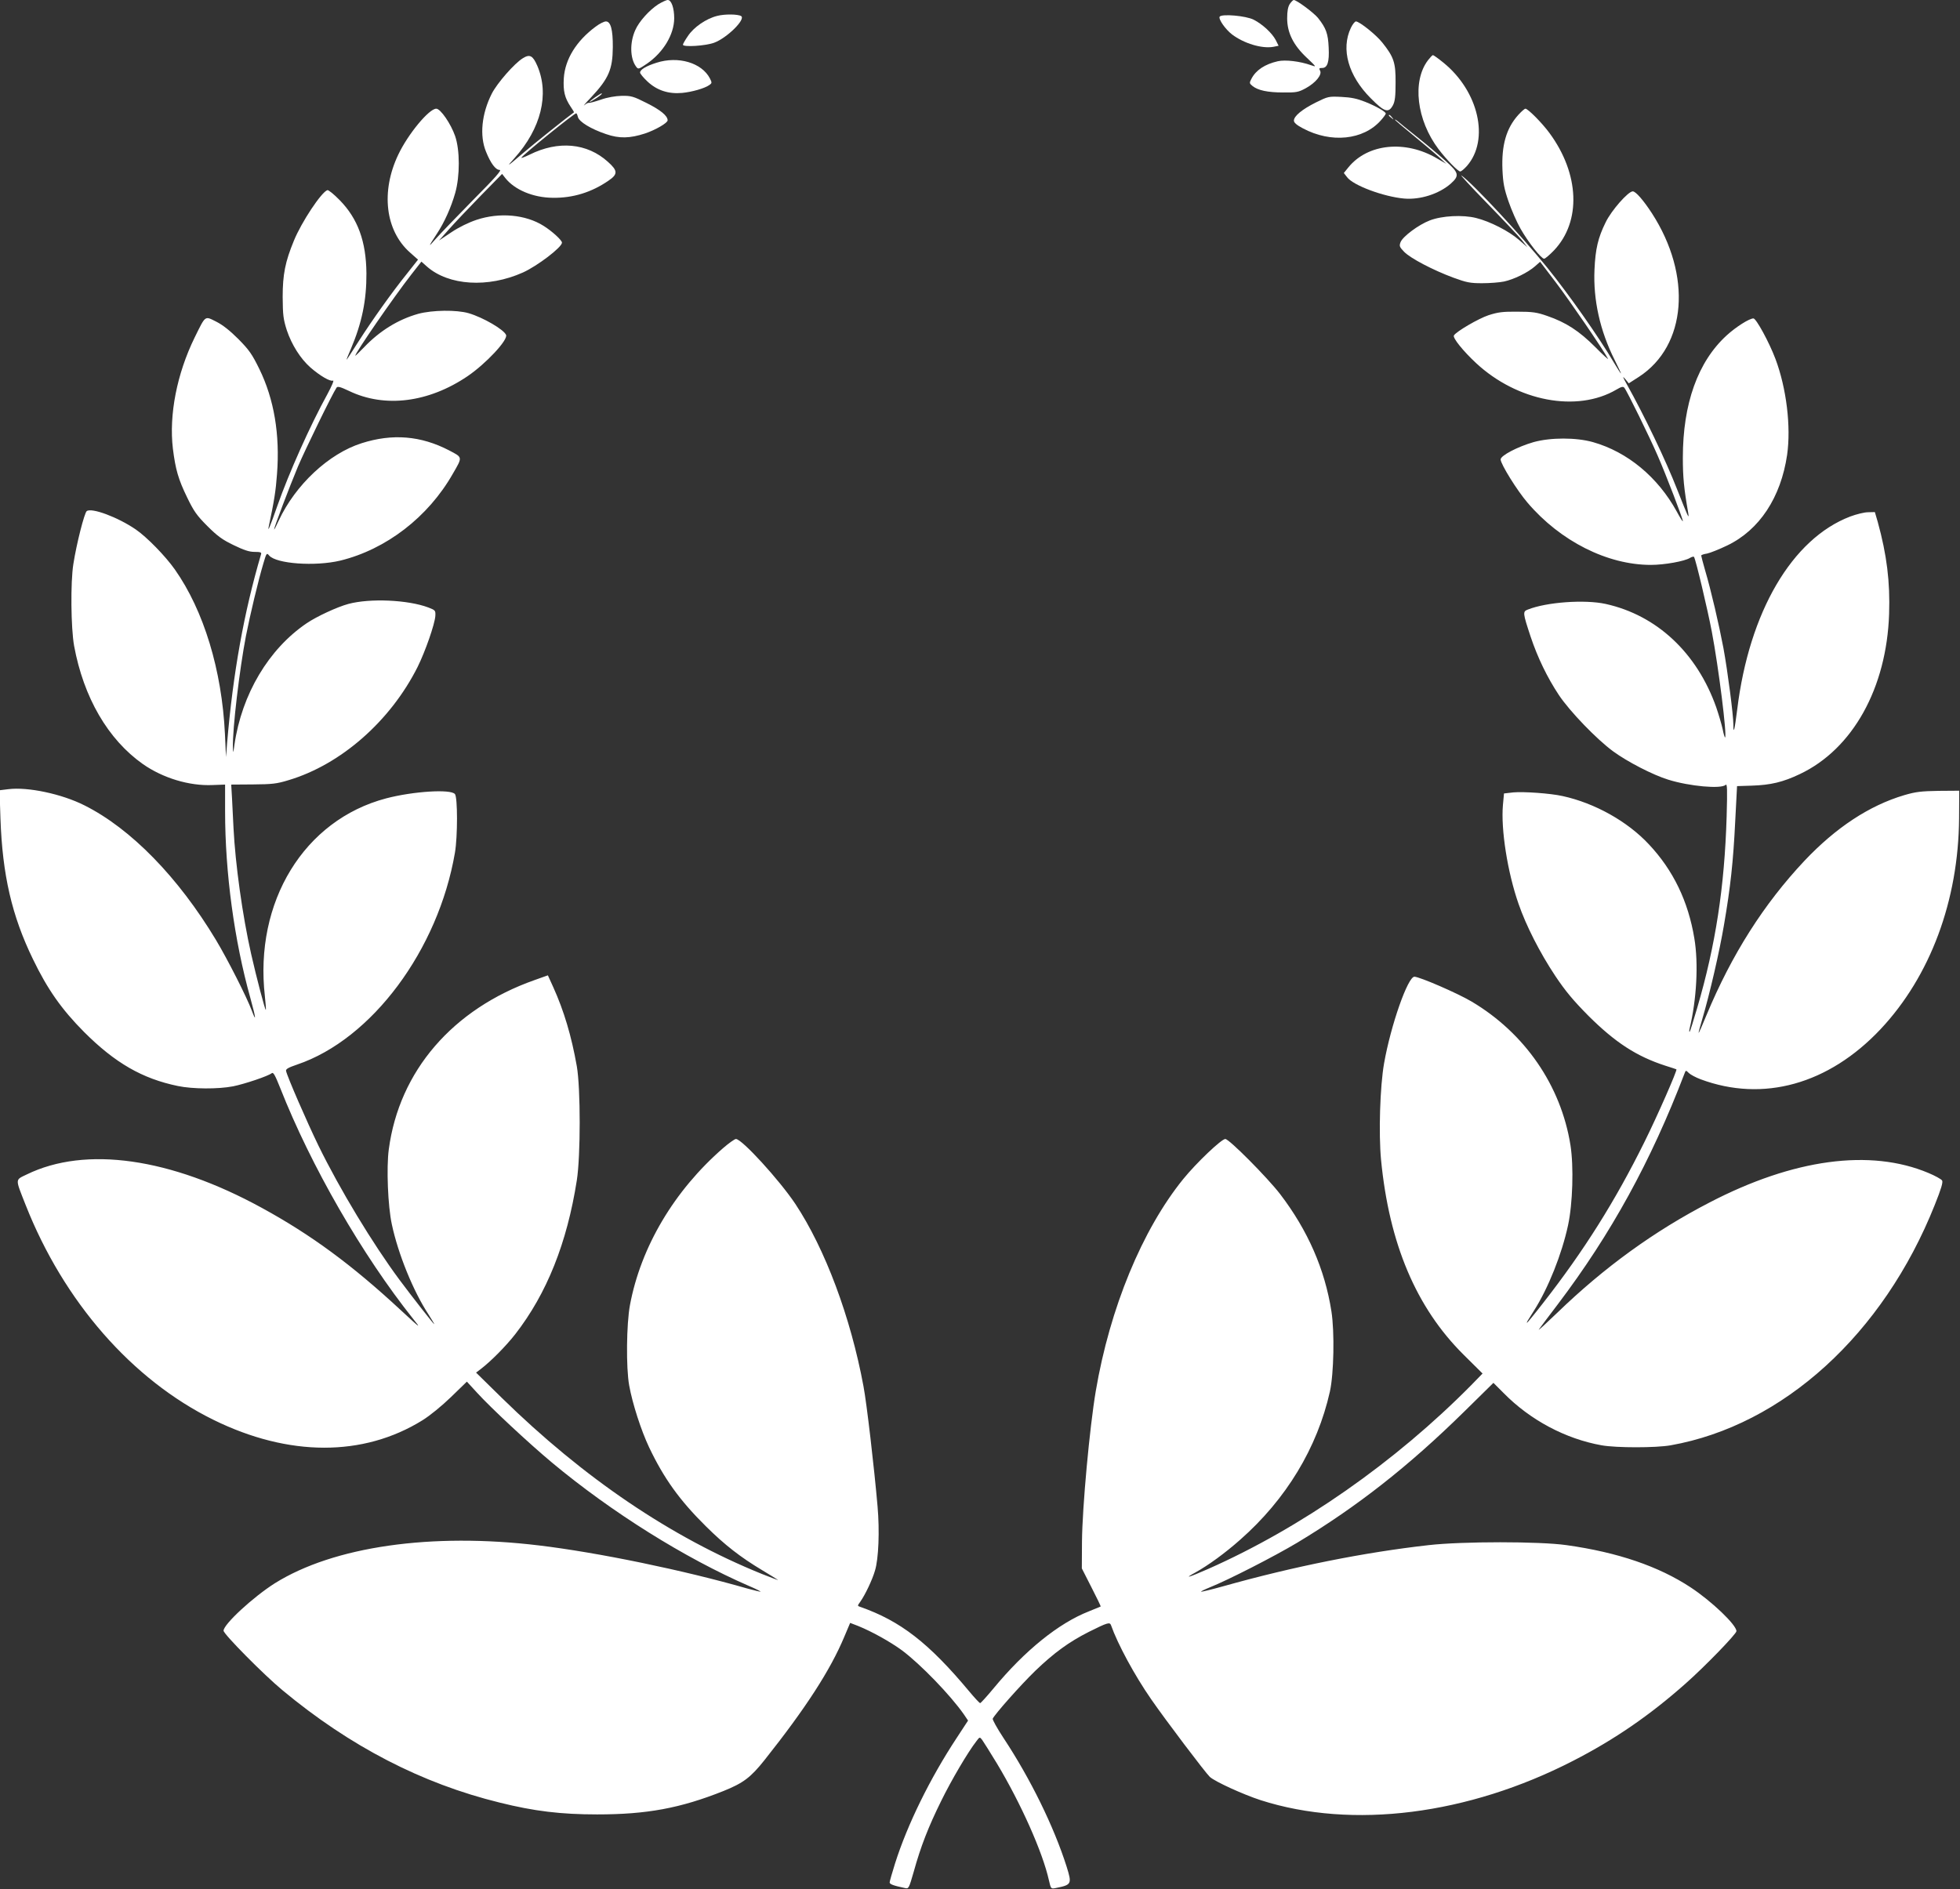 <?xml version="1.0" standalone="no"?>
<!DOCTYPE svg PUBLIC "-//W3C//DTD SVG 20010904//EN"
 "http://www.w3.org/TR/2001/REC-SVG-20010904/DTD/svg10.dtd">
<svg version="1.0" xmlns="http://www.w3.org/2000/svg"
 width="1280pt" height="1234pt" viewBox="0 0 1280 1234"
 preserveAspectRatio="xMidYMid meet">
<rect x="0" y="0" width="1280" height="1234" fill="#333333" stroke="none"/>
<g transform="translate(0,1234) scale(0.1,-0.1)"
fill="#ffffff" stroke="none">
<path d="M4299 12312 c-59 -38 -126 -113 -150 -168 -37 -82 -35 -185 5 -239
14 -19 16 -18 71 19 107 74 177 190 178 296 0 67 -18 120 -42 120 -10 0 -37
-13 -62 -28z"/>
<path d="M8423 12314 c-12 -19 -17 -47 -17 -94 0 -94 41 -176 129 -258 63 -60
64 -61 27 -48 -73 26 -168 37 -217 26 -84 -19 -143 -58 -172 -114 -15 -28 -14
-31 7 -48 35 -28 98 -42 200 -42 87 -1 100 2 148 28 65 36 107 88 93 114 -8
15 -6 18 12 18 36 -1 49 38 44 134 -4 91 -17 126 -69 192 -27 34 -140 118
-159 118 -5 0 -16 -12 -26 -26z"/>
<path d="M4683 12236 c-72 -18 -153 -74 -191 -132 -18 -26 -32 -51 -32 -56 0
-17 148 -8 204 13 84 31 208 154 176 174 -21 13 -108 14 -157 1z"/>
<path d="M7965 12231 c-9 -16 38 -83 81 -116 78 -59 195 -94 269 -81 l35 7
-19 38 c-24 45 -85 102 -143 132 -50 26 -210 40 -223 20z"/>
<path d="M3890 12166 c-126 -93 -200 -213 -208 -337 -5 -84 6 -128 44 -185 14
-20 24 -37 22 -38 -33 -23 -260 -204 -338 -271 -103 -88 -104 -88 -50 -28 173
193 229 417 149 603 -29 67 -49 78 -94 50 -56 -34 -168 -163 -203 -231 -67
-132 -81 -276 -38 -380 31 -77 63 -119 89 -119 16 0 -27 -49 -174 -197 -107
-109 -217 -223 -243 -253 -52 -59 -51 -56 7 33 49 74 93 172 120 267 31 110
31 280 -1 372 -28 80 -95 178 -123 178 -47 0 -184 -165 -248 -300 -115 -241
-85 -496 76 -639 l53 -47 -71 -90 c-99 -123 -227 -303 -316 -442 -41 -64 -76
-119 -79 -121 -3 -3 9 28 27 69 73 171 103 320 102 495 -2 208 -56 357 -175
478 -37 38 -73 67 -80 65 -39 -13 -169 -208 -219 -331 -56 -136 -73 -219 -73
-367 1 -119 4 -144 27 -217 32 -95 89 -186 155 -244 61 -53 128 -93 147 -85 8
3 -8 -35 -36 -87 -114 -207 -252 -516 -328 -732 -46 -132 -65 -177 -56 -135
36 170 46 234 54 343 20 259 -19 489 -115 686 -48 98 -67 125 -137 196 -56 56
-103 93 -145 114 -76 38 -68 44 -141 -104 -116 -237 -168 -505 -142 -725 17
-137 36 -202 93 -319 43 -89 62 -117 132 -187 66 -66 99 -90 172 -125 66 -32
101 -44 136 -44 38 0 47 -3 43 -15 -112 -380 -183 -776 -222 -1235 l-7 -90 -7
150 c-20 418 -138 806 -327 1075 -62 88 -184 213 -256 262 -117 80 -289 144
-320 119 -15 -13 -66 -211 -87 -346 -19 -118 -16 -418 5 -534 62 -337 221
-611 449 -772 130 -91 303 -144 456 -137 l81 3 0 -175 c0 -401 60 -844 165
-1219 36 -131 40 -164 10 -84 -33 89 -158 335 -234 462 -247 411 -556 728
-859 880 -148 75 -371 122 -497 106 l-58 -7 6 -186 c13 -367 74 -633 212 -917
95 -197 187 -328 334 -476 202 -202 380 -305 613 -353 96 -20 262 -21 360 -2
75 15 230 67 253 86 10 8 22 -14 55 -97 201 -510 535 -1090 868 -1508 54 -67
51 -65 -83 59 -317 294 -583 490 -905 666 -597 327 -1151 406 -1536 218 -76
-37 -76 -23 -7 -198 249 -632 695 -1143 1228 -1405 490 -241 977 -242 1363 -3
50 31 127 94 188 153 l103 100 67 -73 c88 -97 338 -330 489 -456 390 -325 868
-624 1287 -806 43 -18 76 -35 75 -37 -2 -1 -41 8 -88 21 -409 118 -974 235
-1359 281 -704 85 -1341 -7 -1725 -247 -142 -90 -335 -268 -335 -310 0 -22
265 -290 385 -389 440 -366 909 -609 1419 -734 225 -56 399 -77 636 -77 323 0
542 40 825 153 129 52 177 88 267 201 270 340 431 589 522 807 l38 90 52 -20
c89 -36 208 -102 286 -159 121 -90 318 -294 405 -419 l27 -40 -74 -113 c-174
-264 -322 -565 -403 -821 -19 -61 -35 -116 -35 -123 0 -12 24 -21 100 -37 24
-6 26 -2 57 106 46 166 96 294 179 462 67 137 176 322 231 392 21 28 21 28 37
8 8 -11 52 -81 97 -155 156 -260 298 -578 339 -762 13 -56 13 -57 44 -51 105
21 107 26 72 139 -83 262 -237 576 -413 842 -41 62 -72 119 -70 125 12 28 182
220 278 313 123 118 219 188 349 254 124 62 138 66 146 43 43 -122 153 -326
262 -483 94 -136 355 -481 383 -507 34 -31 218 -115 332 -152 599 -192 1355
-96 2042 258 269 138 501 298 732 503 127 112 333 325 333 343 0 41 -161 195
-299 286 -208 137 -475 229 -811 276 -175 25 -679 25 -900 0 -418 -47 -880
-139 -1339 -268 -79 -22 -145 -38 -147 -36 -2 2 22 14 54 27 123 49 425 204
574 293 393 237 728 500 1092 858 l189 186 67 -67 c173 -176 404 -299 640
-341 96 -17 353 -17 450 0 734 130 1389 726 1725 1570 43 107 55 149 48 160
-6 9 -46 31 -89 49 -380 160 -882 92 -1430 -193 -360 -186 -688 -424 -994
-720 -74 -71 -128 -121 -120 -109 8 12 64 86 124 165 348 460 608 934 827
1507 8 22 9 22 28 3 10 -10 45 -29 77 -41 408 -152 836 -33 1175 327 325 346
509 840 513 1378 l1 180 -135 -1 c-114 -2 -149 -6 -224 -28 -229 -68 -447
-212 -652 -429 -266 -283 -475 -612 -640 -1009 -26 -64 -49 -116 -51 -115 -1
2 9 41 23 87 49 165 114 447 143 620 42 245 60 409 73 675 l12 230 95 3 c125
4 205 23 316 76 345 164 566 562 582 1046 7 209 -15 386 -74 600 l-19 65 -44
-1 c-25 0 -77 -13 -117 -28 -380 -145 -660 -623 -738 -1261 -17 -134 -25 -167
-25 -99 0 63 -37 348 -65 501 -29 153 -80 374 -120 509 -14 49 -25 91 -25 95
0 4 17 10 38 13 20 4 80 28 132 53 210 101 350 313 391 592 26 184 -4 434 -76
626 -41 109 -126 265 -144 265 -27 0 -115 -56 -175 -111 -188 -172 -286 -446
-286 -799 0 -126 7 -200 35 -360 7 -46 1 -32 -71 150 -75 193 -218 490 -330
690 -27 48 -30 57 -11 35 l24 -29 67 43 c311 203 347 661 84 1068 -56 86 -106
143 -125 143 -30 0 -140 -125 -177 -202 -50 -101 -67 -174 -73 -309 -9 -198
36 -400 132 -591 24 -49 43 -88 41 -88 -2 0 -23 33 -47 73 -98 166 -292 442
-433 617 -165 205 -489 553 -561 603 -16 11 58 -69 165 -179 107 -110 211
-220 230 -244 l35 -45 -55 48 c-65 57 -190 121 -280 143 -87 22 -223 15 -303
-16 -73 -28 -178 -106 -191 -143 -9 -24 -6 -31 24 -62 41 -42 187 -119 322
-169 85 -31 108 -36 187 -36 50 0 114 5 143 11 65 14 155 58 202 99 l34 30
105 -138 c88 -116 305 -433 338 -495 6 -10 -32 24 -83 76 -105 105 -191 161
-313 203 -68 24 -97 28 -195 28 -96 1 -127 -3 -189 -23 -66 -22 -210 -106
-226 -132 -10 -15 60 -102 145 -181 269 -250 659 -324 916 -173 32 19 44 22
52 12 17 -20 167 -326 217 -442 54 -123 165 -413 165 -429 0 -6 -18 22 -40 63
-123 224 -321 389 -547 453 -110 31 -276 31 -388 0 -104 -30 -215 -88 -215
-113 0 -30 108 -204 176 -283 214 -251 521 -406 805 -406 89 0 222 24 256 46
12 7 24 10 26 6 12 -19 89 -345 116 -487 45 -237 100 -679 87 -692 -2 -3 -10
22 -16 54 -7 32 -26 96 -42 143 -126 356 -388 601 -722 675 -137 30 -387 12
-509 -37 -33 -13 -33 -20 19 -177 45 -135 108 -266 185 -382 71 -106 245 -287
354 -367 91 -67 259 -154 360 -185 137 -43 345 -62 374 -34 11 10 12 -25 7
-208 -14 -460 -72 -838 -192 -1248 -24 -82 -46 -152 -49 -156 -4 -3 -4 5 -1
19 46 191 59 426 31 591 -40 242 -138 445 -297 614 -140 150 -353 269 -563
315 -80 18 -255 30 -322 24 l-61 -7 -7 -76 c-14 -158 30 -439 102 -645 49
-142 139 -319 240 -471 67 -100 117 -160 217 -261 174 -173 313 -264 501 -325
39 -12 71 -23 73 -24 7 -5 -124 -304 -209 -475 -190 -384 -394 -709 -662
-1052 -55 -71 -102 -128 -104 -128 -5 0 -2 5 45 79 93 146 182 370 222 556 31
142 38 386 16 525 -62 389 -298 732 -646 938 -93 55 -338 161 -373 162 -43 0
-154 -316 -198 -565 -27 -152 -36 -460 -20 -630 53 -549 229 -966 539 -1274
l124 -123 -73 -75 c-498 -504 -1112 -933 -1720 -1202 -130 -57 -160 -65 -83
-23 85 47 196 128 294 215 299 263 503 600 585 967 26 117 31 390 10 524 -43
275 -154 529 -335 766 -84 109 -333 360 -358 360 -25 0 -189 -156 -275 -262
-268 -331 -479 -843 -571 -1385 -40 -237 -88 -757 -90 -983 l-1 -175 63 -124
c35 -68 62 -124 60 -125 -2 -1 -37 -15 -78 -32 -196 -77 -417 -255 -621 -502
-44 -53 -84 -97 -88 -97 -4 0 -36 34 -70 75 -266 319 -451 462 -714 554 -18 6
-18 7 1 33 32 45 79 144 96 203 24 77 31 261 17 420 -22 254 -71 675 -92 785
-84 453 -251 898 -445 1191 -105 157 -349 424 -388 424 -8 0 -46 -27 -83 -59
-320 -278 -538 -646 -609 -1026 -23 -123 -26 -410 -5 -525 21 -118 78 -294
130 -404 96 -202 199 -346 371 -516 123 -122 226 -202 368 -287 48 -29 94 -57
102 -63 8 -5 -39 13 -105 39 -593 240 -1163 626 -1698 1150 l-168 165 33 25
c66 51 162 148 223 226 206 265 338 596 402 1005 25 161 25 600 0 745 -35 198
-84 362 -154 517 l-35 77 -87 -31 c-535 -189 -884 -594 -952 -1106 -16 -119
-6 -371 20 -490 41 -193 140 -437 240 -589 22 -35 39 -63 37 -63 -4 0 -146
181 -227 290 -175 236 -388 588 -529 876 -74 152 -205 453 -212 489 -2 12 16
22 72 41 488 165 922 748 1031 1384 18 105 18 362 0 383 -27 34 -274 18 -449
-28 -536 -141 -863 -676 -792 -1294 5 -47 8 -86 6 -88 -4 -5 -61 211 -96 366
-57 253 -103 586 -115 821 -3 63 -8 153 -10 200 l-5 85 142 1 c125 1 155 4
233 28 341 102 664 385 842 739 51 103 112 279 116 333 2 37 0 38 -46 56 -133
50 -381 61 -522 23 -74 -20 -207 -82 -272 -126 -248 -168 -424 -463 -472 -794
-8 -59 -9 -59 -10 -15 -3 118 43 507 85 725 27 138 81 365 115 478 19 65 21
67 37 48 47 -54 300 -72 464 -33 299 73 574 284 735 567 65 112 65 106 -24
153 -185 96 -370 111 -571 47 -215 -68 -433 -272 -542 -506 -16 -35 -29 -61
-30 -57 0 13 98 272 156 411 47 110 223 472 252 515 7 10 25 5 82 -22 233
-112 519 -76 774 97 119 81 264 236 251 269 -14 35 -149 114 -244 142 -79 23
-237 21 -330 -4 -131 -37 -251 -111 -353 -218 -32 -33 -58 -58 -58 -56 0 19
250 382 367 532 l65 83 36 -32 c142 -125 399 -141 627 -39 95 43 255 165 255
195 0 16 -65 75 -119 109 -118 75 -289 90 -439 40 -51 -17 -115 -48 -164 -81
l-81 -54 64 72 c35 40 128 138 206 218 l142 145 21 -27 c61 -77 182 -128 310
-129 132 -2 254 36 364 112 62 42 61 65 -4 123 -136 123 -324 140 -511 47 -33
-16 -57 -25 -54 -20 13 22 345 290 358 290 3 0 8 -11 11 -24 8 -32 86 -79 184
-112 87 -30 155 -28 254 4 69 23 148 69 148 86 0 30 -47 68 -137 113 -87 44
-102 48 -163 47 -41 -1 -94 -10 -136 -25 -38 -13 -73 -22 -78 -21 -5 2 -18 -5
-30 -15 -11 -10 8 14 45 52 114 122 140 182 141 326 1 116 -14 169 -45 169
-12 0 -42 -15 -67 -34z"/>
<path d="M8822 12158 c-66 -139 -17 -313 130 -460 89 -90 116 -99 145 -45 13
25 17 58 17 147 1 130 -11 167 -86 261 -40 51 -150 139 -173 139 -7 0 -22 -19
-33 -42z"/>
<path d="M9326 11947 c-105 -137 -75 -392 69 -582 50 -66 126 -145 141 -145 7
0 26 16 44 36 149 171 77 488 -154 675 -33 27 -64 49 -68 49 -4 0 -18 -15 -32
-33z"/>
<path d="M4287 11930 c-67 -21 -107 -45 -107 -64 0 -7 22 -34 49 -59 61 -57
136 -82 225 -74 65 6 149 30 179 52 17 12 17 15 3 43 -53 102 -207 148 -349
102z"/>
<path d="M3887 11705 c-20 -14 -37 -28 -37 -31 0 -2 18 8 40 22 35 23 47 34
37 34 -1 0 -19 -11 -40 -25z"/>
<path d="M8594 11671 c-90 -45 -144 -89 -144 -119 0 -13 18 -29 58 -50 185
-99 396 -77 510 52 18 20 32 40 32 44 0 12 -62 48 -135 77 -53 21 -91 29 -155
32 -83 4 -87 3 -166 -36z"/>
<path d="M9915 11589 c-78 -87 -110 -197 -103 -359 4 -86 11 -123 40 -207 19
-55 54 -135 78 -177 50 -88 135 -196 154 -196 7 0 36 25 65 55 179 189 166
500 -30 766 -49 67 -141 159 -157 159 -6 0 -26 -18 -47 -41z"/>
<path d="M9070 11586 c0 -2 8 -10 18 -17 15 -13 16 -12 3 4 -13 16 -21 21 -21
13z"/>
<path d="M9110 11558 c0 -3 53 -48 118 -101 64 -53 140 -116 167 -141 l50 -46
-60 35 c-207 122 -453 97 -579 -58 l-30 -37 21 -27 c39 -54 239 -128 373 -140
105 -9 227 30 304 97 59 53 55 71 -38 153 -44 40 -128 110 -186 156 -58 46
-113 91 -122 99 -10 8 -18 13 -18 10z"/>
</g>
</svg>

